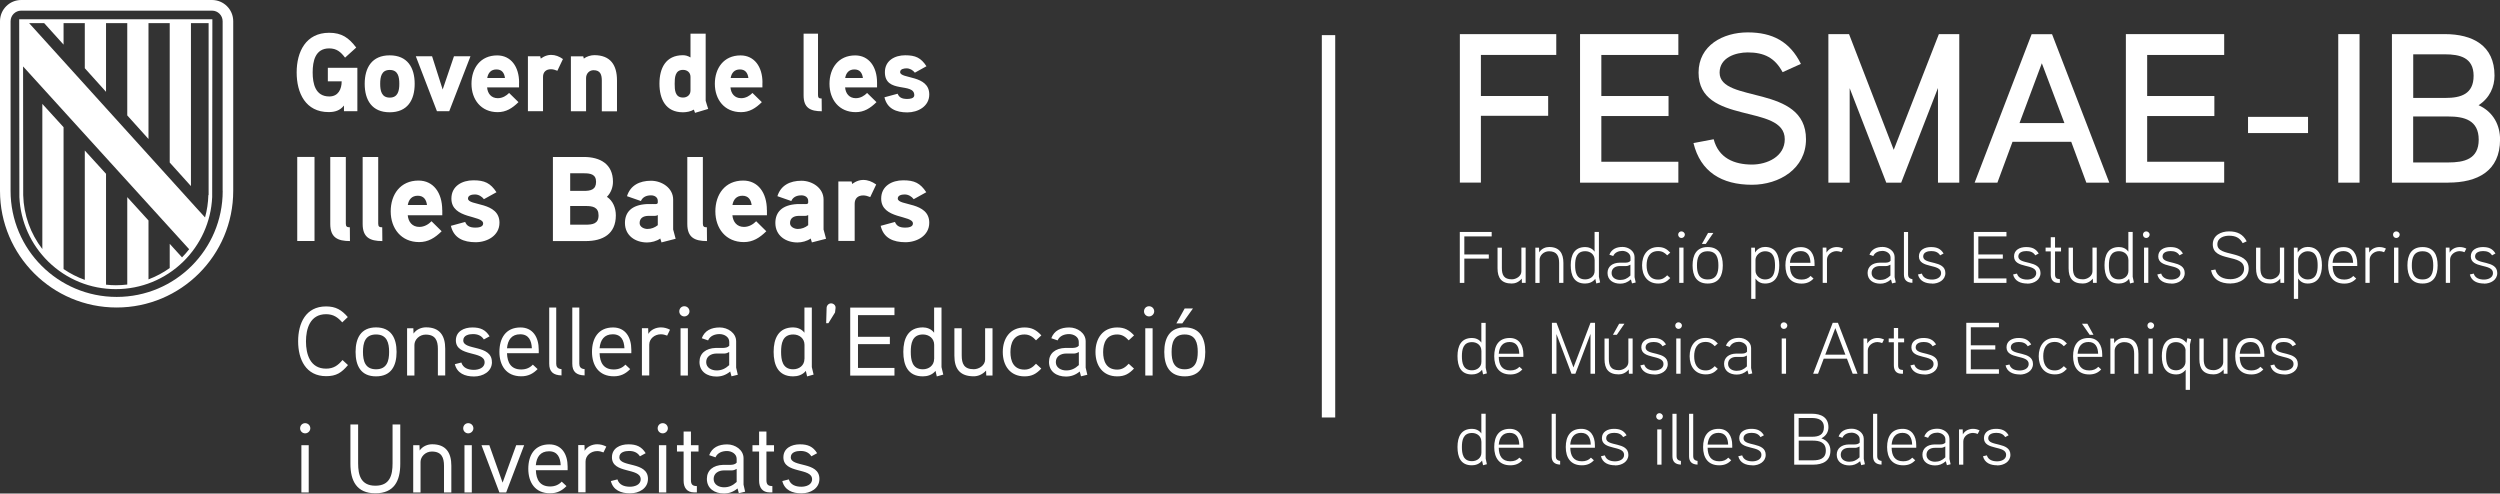 <?xml version="1.0" encoding="UTF-8"?>
<svg id="Capa_2" data-name="Capa 2" xmlns="http://www.w3.org/2000/svg" viewBox="0 0 392.11 77.41">
  <rect x="0" y="0" width="392.11" height="77.41" fill="#333333" stroke="none"/>
  <defs>
    <style>
      .cls-1 {
        fill: #fff;
      }
    </style>
  </defs>
  <g id="Capa_1-2" data-name="Capa 1">
    <g>
      <polygon class="cls-1" points="49.02 32.4 49.07 32.37 49.02 32.32 49.02 32.4"/>
      <rect class="cls-1" x="207.32" y="5.51" width="2.1" height="59.97"/>
      <polygon class="cls-1" points="48.74 32.06 48.78 32.03 48.74 31.98 48.74 32.06"/>
      <g>
        <g>
          <path class="cls-1" d="M244.08,8.62h-11.81v6.44h10.55v3.1h-10.55v10.48h-3.3V5.35h15.12v3.27Z"/>
          <path class="cls-1" d="M263.24,28.65h-15.42V5.35h15.42v3.27h-12.08v6.44h10.54v3.14h-10.54v7.17h12.08v3.27Z"/>
          <path class="cls-1" d="M274.79,28.98c-4.77,0-8.08-2.04-9.18-6.54l3.17-.6c.77,2.94,3.2,3.97,6.01,3.97,2.34,0,5.14-1.23,5.14-3.97,0-5.67-13.52-2.14-13.52-10.45,0-4.27,3.84-6.31,7.71-6.31s6.61,1.43,8.34,4.94l-2.87,1.3c-1.2-2.24-2.87-3.1-5.47-3.1-1.84,0-4.41.77-4.41,3.17,0,4.87,13.55,1.77,13.55,10.45,0,4.61-4.17,7.14-8.48,7.14Z"/>
          <path class="cls-1" d="M307.3,28.65h-3.34v-14.85l-5.77,14.85h-2.34l-5.74-14.82v14.82h-3.34V5.35h3.24l7.01,18.15,7.08-18.15h3.2v23.29Z"/>
          <path class="cls-1" d="M330.83,28.65h-3.6l-2.37-6.41h-9.21l-2.37,6.41h-3.57l8.94-23.29h3.2l8.98,23.29ZM323.79,19.3l-3.54-9.38-3.5,9.38h7.04Z"/>
          <path class="cls-1" d="M348.85,28.65h-15.42V5.35h15.42v3.27h-12.08v6.44h10.54v3.14h-10.54v7.17h12.08v3.27Z"/>
          <path class="cls-1" d="M362,20.87h-9.41v-2.54h9.41v2.54Z"/>
          <path class="cls-1" d="M370.08,28.65h-3.34V5.35h3.34v23.29Z"/>
          <path class="cls-1" d="M384,28.65h-8.84V5.35h8.28c4.37,0,7.81,1.77,7.81,6.51,0,1.73-.73,3.5-2.5,4.64,2.37,1.07,3.37,3.2,3.37,5.37,0,4.97-3.54,6.77-8.11,6.77ZM383.47,8.52h-4.97v6.84h5.07c2.4,0,4.4-.6,4.4-3.47s-2.17-3.37-4.5-3.37ZM384,18.27h-5.51v7.21h5.51c2.47,0,4.77-.5,4.77-3.57s-2.27-3.64-4.77-3.64Z"/>
        </g>
        <g>
          <path class="cls-1" d="M233.96,37.08h-4.29v2.83h3.84v.65h-3.84v3.81h-.71v-7.99h5v.7Z"/>
          <path class="cls-1" d="M239.28,44.37h-.58l-.02-.67c-.47.57-1.05.77-1.57.77-1.59,0-2.23-.85-2.23-2.39v-3.23h.68v3.19c0,1.08.31,1.77,1.57,1.77.64,0,1.49-.47,1.49-1.25v-3.72h.67v5.53Z"/>
          <path class="cls-1" d="M245.21,44.37h-.67v-3.12c0-1.05-.33-1.84-1.58-1.84-.85,0-1.48.67-1.48,1.32v3.65h-.67v-5.53h.58l.02.73c.38-.61,1.03-.84,1.57-.84,1.6,0,2.23.98,2.23,2.5v3.14Z"/>
          <path class="cls-1" d="M250.37,44.46l-.16-.73c-.41.55-1.03.74-1.6.74-1.75,0-2.25-1.29-2.25-2.87s.55-2.85,2.28-2.85c.47,0,1.11.18,1.46.73v-3.1h.68v7.03s.19.87.19.89l-.6.16ZM250.1,40.74c0-.82-.66-1.34-1.46-1.34-1.41,0-1.59,1.18-1.59,2.21s.18,2.21,1.58,2.21c.79,0,1.48-.5,1.48-1.34v-1.74Z"/>
          <path class="cls-1" d="M256.54,44.31l-.57.14-.17-.62c-.56.48-1.08.66-1.69.66-1.09,0-1.98-.57-1.98-1.68,0-1.01.78-1.59,1.89-1.61.11-.01.86,0,.86,0,.29-.01.61-.02.85-.29v-.53c0-.65-.69-1.03-1.26-1.03s-1.2.22-1.45.81l-.6-.21c.35-.87,1.09-1.22,2.07-1.22.93,0,1.88.63,1.88,1.59v3.15l.18.83ZM255.72,41.51c-.37.2-.5.22-.77.22h-.89c-.65,0-1.29.32-1.29,1.09s.7,1.09,1.34,1.09,1.13-.22,1.61-.69v-1.71Z"/>
          <path class="cls-1" d="M261.49,40.05c-.39-.41-.79-.67-1.42-.67-1.4,0-1.81,1.11-1.81,2.24s.41,2.23,1.81,2.23c.63,0,1.03-.26,1.42-.67l.48.43c-.56.59-1.05.86-1.9.86-1.68,0-2.52-1.26-2.52-2.85s.84-2.87,2.52-2.87c.85,0,1.35.29,1.9.87l-.48.43Z"/>
          <path class="cls-1" d="M263.72,37.33c-.29,0-.51-.24-.51-.53s.23-.51.51-.51.54.23.54.51-.24.53-.54.53ZM264.05,44.37h-.67v-5.53h.67v5.53Z"/>
          <path class="cls-1" d="M267.84,44.47c-1.77,0-2.37-1.24-2.37-2.85s.6-2.87,2.37-2.87,2.37,1.24,2.37,2.87-.61,2.85-2.37,2.85ZM267.84,39.41c-1.43,0-1.68,1.1-1.68,2.22s.25,2.2,1.68,2.2,1.68-1.09,1.68-2.2-.25-2.22-1.68-2.22ZM268.73,36.53l-1.19,1.73h-.61l.97-1.73h.82Z"/>
          <path class="cls-1" d="M276.82,44.47c-.48,0-1.06-.16-1.48-.79v3.2h-.67v-8.04h.58l.02.77c.39-.65,1.04-.88,1.56-.88,1.73,0,2.24,1.36,2.24,2.88s-.53,2.86-2.25,2.86ZM276.82,39.41c-.79,0-1.48.67-1.48,1.34v1.73c0,.7.67,1.35,1.48,1.35,1.4,0,1.58-1.2,1.58-2.21s-.18-2.21-1.58-2.21Z"/>
          <path class="cls-1" d="M284.6,41.72h-3.86c.02,1.25.49,2.13,1.82,2.13.61,0,1.06-.18,1.42-.57l.46.41c-.49.53-1.08.79-1.88.79-1.77,0-2.53-1.2-2.53-2.86s.7-2.86,2.44-2.86c1.44,0,2.13,1.11,2.13,2.58v.39ZM283.96,41.22c-.03-1.01-.41-1.84-1.51-1.84s-1.61.73-1.71,1.84h3.22Z"/>
          <path class="cls-1" d="M288.81,39.55c-.23-.09-.49-.16-.74-.16-.8,0-1.52.58-1.52,1.34v3.64h-.67v-5.53h.58l.02.78c.35-.63,1.02-.87,1.59-.87.37,0,.7.08,1.03.24l-.29.56Z"/>
          <path class="cls-1" d="M297.33,44.31l-.57.14-.17-.62c-.56.48-1.08.66-1.69.66-1.09,0-1.98-.57-1.98-1.68,0-1.01.78-1.59,1.89-1.61.11-.01.86,0,.86,0,.29-.01.61-.02.85-.29v-.53c0-.65-.69-1.03-1.26-1.03s-1.2.22-1.45.81l-.6-.21c.35-.87,1.09-1.22,2.07-1.22.93,0,1.88.63,1.88,1.59v3.15l.18.83ZM296.5,41.51c-.37.2-.5.22-.77.22h-.89c-.65,0-1.29.32-1.29,1.09s.7,1.09,1.34,1.09,1.13-.22,1.61-.69v-1.71Z"/>
          <path class="cls-1" d="M299.95,44.36c-.89-.03-1.33-.46-1.33-1.3v-6.67h.65v6.67c0,.34.15.66.68.72v.58Z"/>
          <path class="cls-1" d="M303.05,44.47c-1.06,0-1.98-.38-2.23-1.42l.61-.14c.21.71.89.94,1.61.94.58,0,1.41-.25,1.41-1.02,0-1.54-3.48-.66-3.48-2.62,0-1.02.92-1.46,1.89-1.46.92,0,1.53.26,1.98,1.01l-.54.29c-.31-.51-.82-.67-1.4-.67-.48,0-1.26.14-1.26.85,0,1.34,3.48.5,3.48,2.6,0,1.09-1.04,1.66-2.07,1.66Z"/>
          <path class="cls-1" d="M314.7,44.37h-5.12v-7.99h5.12v.7h-4.41v2.83h3.84v.66h-3.84v3.1h4.41v.7Z"/>
          <path class="cls-1" d="M317.97,44.47c-1.06,0-1.98-.38-2.23-1.42l.61-.14c.21.71.89.94,1.61.94.58,0,1.41-.25,1.41-1.02,0-1.54-3.48-.66-3.48-2.62,0-1.02.92-1.46,1.89-1.46.92,0,1.53.26,1.98,1.01l-.54.29c-.31-.51-.82-.67-1.4-.67-.48,0-1.26.14-1.26.85,0,1.34,3.48.5,3.48,2.6,0,1.09-1.04,1.66-2.07,1.66Z"/>
          <path class="cls-1" d="M323.26,39.44h-.94v3.58c0,.56.21.74.76.76v.59h-.24c-.84,0-1.19-.55-1.19-1.32v-3.62h-.81v-.59h.81v-1.64h.67v1.64h.94v.59Z"/>
          <path class="cls-1" d="M328.85,44.37h-.58l-.02-.67c-.47.57-1.05.77-1.57.77-1.59,0-2.23-.85-2.23-2.39v-3.23h.68v3.19c0,1.08.31,1.77,1.57,1.77.64,0,1.49-.47,1.49-1.25v-3.72h.67v5.53Z"/>
          <path class="cls-1" d="M334.09,44.46l-.16-.73c-.41.55-1.03.74-1.6.74-1.75,0-2.25-1.29-2.25-2.87s.55-2.85,2.28-2.85c.47,0,1.11.18,1.46.73v-3.1h.68v7.03s.19.87.19.89l-.6.16ZM333.82,40.74c0-.82-.66-1.34-1.46-1.34-1.41,0-1.59,1.18-1.59,2.21s.18,2.21,1.58,2.21c.79,0,1.48-.5,1.48-1.34v-1.74Z"/>
          <path class="cls-1" d="M336.62,37.33c-.29,0-.51-.24-.51-.53s.23-.51.51-.51.54.23.54.51-.24.53-.54.53ZM336.95,44.37h-.67v-5.53h.67v5.53Z"/>
          <path class="cls-1" d="M340.59,44.47c-1.06,0-1.98-.38-2.23-1.42l.61-.14c.21.71.89.94,1.61.94.58,0,1.41-.25,1.41-1.02,0-1.54-3.48-.66-3.48-2.62,0-1.02.92-1.46,1.89-1.46.92,0,1.53.26,1.98,1.01l-.54.29c-.31-.51-.82-.67-1.4-.67-.48,0-1.26.14-1.26.85,0,1.34,3.48.5,3.48,2.6,0,1.09-1.04,1.66-2.07,1.66Z"/>
          <path class="cls-1" d="M349.86,44.47c-1.6,0-2.72-.59-3.08-2.07l.69-.13c.29,1.17,1.34,1.52,2.39,1.52.97,0,2.11-.5,2.11-1.66,0-2.38-4.91-.98-4.91-3.8,0-1.41,1.27-2.04,2.56-2.04s2.19.45,2.76,1.56l-.63.29c-.46-.87-1.16-1.17-2.13-1.17-.79,0-1.84.31-1.84,1.36,0,2.07,4.91.78,4.91,3.8,0,1.52-1.38,2.33-2.83,2.33Z"/>
          <path class="cls-1" d="M358.25,44.37h-.58l-.02-.67c-.47.57-1.05.77-1.57.77-1.59,0-2.23-.85-2.23-2.39v-3.23h.68v3.19c0,1.08.31,1.77,1.57,1.77.64,0,1.49-.47,1.49-1.25v-3.72h.67v5.53Z"/>
          <path class="cls-1" d="M361.93,44.47c-.48,0-1.06-.16-1.48-.79v3.2h-.67v-8.04h.58l.02.77c.39-.65,1.04-.88,1.56-.88,1.73,0,2.24,1.36,2.24,2.88s-.53,2.86-2.25,2.86ZM361.93,39.41c-.79,0-1.48.67-1.48,1.34v1.73c0,.7.67,1.35,1.48,1.35,1.4,0,1.58-1.2,1.58-2.21s-.18-2.21-1.58-2.21Z"/>
          <path class="cls-1" d="M369.72,41.72h-3.86c.02,1.25.49,2.13,1.82,2.13.61,0,1.06-.18,1.42-.57l.46.41c-.49.53-1.08.79-1.88.79-1.77,0-2.53-1.2-2.53-2.86s.7-2.86,2.44-2.86c1.44,0,2.13,1.11,2.13,2.58v.39ZM369.07,41.22c-.03-1.01-.41-1.84-1.51-1.84s-1.61.73-1.71,1.84h3.22Z"/>
          <path class="cls-1" d="M373.93,39.55c-.23-.09-.49-.16-.74-.16-.8,0-1.52.58-1.52,1.34v3.64h-.67v-5.53h.58l.02.78c.35-.63,1.02-.87,1.59-.87.37,0,.7.08,1.03.24l-.29.56Z"/>
          <path class="cls-1" d="M375.84,37.33c-.29,0-.51-.24-.51-.53s.23-.51.51-.51.54.23.54.51-.24.53-.54.53ZM376.17,44.37h-.68v-5.53h.68v5.53Z"/>
          <path class="cls-1" d="M379.96,44.47c-1.77,0-2.37-1.24-2.37-2.85s.6-2.87,2.37-2.87,2.37,1.24,2.37,2.87-.61,2.85-2.37,2.85ZM379.96,39.41c-1.43,0-1.68,1.1-1.68,2.22s.25,2.2,1.68,2.2,1.68-1.09,1.68-2.2-.25-2.22-1.68-2.22Z"/>
          <path class="cls-1" d="M386.54,39.55c-.23-.09-.49-.16-.74-.16-.8,0-1.52.58-1.52,1.34v3.64h-.67v-5.53h.58l.02.78c.35-.63,1.02-.87,1.59-.87.37,0,.7.08,1.03.24l-.29.56Z"/>
          <path class="cls-1" d="M389.61,44.47c-1.06,0-1.98-.38-2.23-1.42l.61-.14c.21.71.89.94,1.61.94.58,0,1.41-.25,1.41-1.02,0-1.54-3.48-.66-3.48-2.62,0-1.02.92-1.46,1.89-1.46.92,0,1.53.26,1.98,1.01l-.54.29c-.31-.51-.82-.67-1.4-.67-.48,0-1.26.14-1.26.85,0,1.34,3.48.5,3.48,2.6,0,1.09-1.04,1.66-2.07,1.66Z"/>
          <path class="cls-1" d="M232.61,58.72l-.16-.73c-.41.55-1.03.74-1.6.74-1.75,0-2.25-1.29-2.25-2.87s.55-2.85,2.28-2.85c.47,0,1.11.18,1.46.73v-3.1h.68v7.03s.19.87.19.89l-.6.16ZM232.34,55c0-.82-.66-1.34-1.46-1.34-1.41,0-1.59,1.18-1.59,2.21s.18,2.21,1.58,2.21c.79,0,1.48-.5,1.48-1.34v-1.74Z"/>
          <path class="cls-1" d="M238.93,55.97h-3.86c.02,1.25.49,2.13,1.82,2.13.61,0,1.06-.18,1.42-.57l.46.41c-.49.53-1.08.79-1.88.79-1.77,0-2.53-1.2-2.53-2.86s.7-2.86,2.44-2.86c1.44,0,2.13,1.11,2.13,2.58v.39ZM238.29,55.48c-.03-1.01-.41-1.84-1.51-1.84s-1.61.73-1.71,1.84h3.22Z"/>
          <path class="cls-1" d="M250.17,58.62h-.71v-6.25l-2.37,6.25h-.61l-2.36-6.23v6.23h-.71v-7.99h.72l2.66,7,2.67-7h.71v7.99Z"/>
          <path class="cls-1" d="M256.06,58.62h-.58l-.02-.67c-.47.57-1.05.77-1.57.77-1.59,0-2.23-.85-2.23-2.39v-3.23h.68v3.19c0,1.08.31,1.77,1.57,1.77.64,0,1.49-.47,1.49-1.25v-3.72h.67v5.53ZM254.78,50.78l-1.19,1.73h-.61l.97-1.73h.82Z"/>
          <path class="cls-1" d="M259.51,58.73c-1.06,0-1.98-.38-2.23-1.42l.61-.14c.21.71.89.94,1.61.94.58,0,1.41-.25,1.41-1.02,0-1.54-3.48-.66-3.48-2.62,0-1.02.92-1.46,1.89-1.46.92,0,1.53.26,1.98,1.01l-.54.29c-.31-.51-.82-.67-1.4-.67-.48,0-1.26.14-1.26.85,0,1.34,3.48.5,3.48,2.6,0,1.09-1.04,1.66-2.07,1.66Z"/>
          <path class="cls-1" d="M263.26,51.59c-.29,0-.51-.24-.51-.53s.23-.51.51-.51.54.23.54.51-.24.53-.54.53ZM263.59,58.62h-.68v-5.53h.68v5.53Z"/>
          <path class="cls-1" d="M268.95,54.3c-.39-.41-.79-.67-1.42-.67-1.4,0-1.81,1.11-1.81,2.24s.41,2.23,1.81,2.23c.63,0,1.03-.26,1.42-.67l.48.43c-.56.59-1.05.86-1.9.86-1.68,0-2.52-1.26-2.52-2.85s.84-2.87,2.52-2.87c.85,0,1.35.29,1.9.87l-.48.43Z"/>
          <path class="cls-1" d="M274.82,58.57l-.57.14-.17-.62c-.56.48-1.08.66-1.69.66-1.09,0-1.98-.57-1.98-1.68,0-1.01.78-1.59,1.89-1.61.11-.01.86,0,.86,0,.29-.01.61-.02.85-.29v-.53c0-.65-.69-1.03-1.26-1.03s-1.2.22-1.45.81l-.6-.21c.35-.87,1.09-1.22,2.07-1.22.93,0,1.88.63,1.88,1.59v3.15l.18.83ZM273.99,55.76c-.37.2-.5.22-.77.22h-.89c-.65,0-1.29.32-1.29,1.09s.7,1.09,1.34,1.09,1.13-.22,1.61-.69v-1.71Z"/>
          <path class="cls-1" d="M279.79,51.59c-.29,0-.51-.24-.51-.53s.23-.51.51-.51.54.23.54.51-.24.53-.54.53ZM280.13,58.62h-.68v-5.53h.68v5.53Z"/>
          <path class="cls-1" d="M291.34,58.62h-.76l-.9-2.37h-3.64l-.89,2.37h-.77l3.07-7.99h.82l3.07,7.99ZM289.44,55.63l-1.58-4.17-1.58,4.17h3.16Z"/>
          <path class="cls-1" d="M295.21,53.81c-.23-.09-.49-.16-.74-.16-.8,0-1.52.58-1.52,1.34v3.64h-.67v-5.53h.58l.02.78c.35-.63,1.02-.87,1.59-.87.37,0,.7.08,1.03.24l-.29.56Z"/>
          <path class="cls-1" d="M298.65,53.69h-.94v3.58c0,.56.21.74.76.76v.59h-.24c-.84,0-1.19-.55-1.19-1.32v-3.62h-.81v-.59h.81v-1.64h.67v1.64h.94v.59Z"/>
          <path class="cls-1" d="M301.87,58.73c-1.06,0-1.98-.38-2.23-1.42l.61-.14c.21.71.89.94,1.61.94.58,0,1.41-.25,1.41-1.02,0-1.54-3.48-.66-3.48-2.62,0-1.02.92-1.46,1.89-1.46.92,0,1.53.26,1.98,1.01l-.54.29c-.31-.51-.82-.67-1.4-.67-.48,0-1.26.14-1.26.85,0,1.34,3.48.5,3.48,2.6,0,1.09-1.04,1.66-2.07,1.66Z"/>
          <path class="cls-1" d="M313.52,58.62h-5.12v-7.99h5.12v.7h-4.41v2.83h3.84v.66h-3.84v3.1h4.41v.7Z"/>
          <path class="cls-1" d="M316.79,58.73c-1.06,0-1.98-.38-2.23-1.42l.61-.14c.21.71.89.94,1.61.94.58,0,1.41-.25,1.41-1.02,0-1.54-3.48-.66-3.48-2.62,0-1.02.92-1.46,1.89-1.46.92,0,1.53.26,1.98,1.01l-.54.29c-.31-.51-.82-.67-1.4-.67-.48,0-1.26.14-1.26.85,0,1.34,3.48.5,3.48,2.6,0,1.09-1.04,1.66-2.07,1.66Z"/>
          <path class="cls-1" d="M323.7,54.3c-.39-.41-.79-.67-1.42-.67-1.4,0-1.81,1.11-1.81,2.24s.41,2.23,1.81,2.23c.63,0,1.03-.26,1.42-.67l.48.43c-.56.59-1.05.86-1.9.86-1.68,0-2.52-1.26-2.52-2.85s.84-2.87,2.52-2.87c.85,0,1.35.29,1.9.87l-.48.43Z"/>
          <path class="cls-1" d="M329.72,55.97h-3.86c.02,1.25.49,2.13,1.82,2.13.61,0,1.06-.18,1.42-.57l.46.41c-.49.53-1.08.79-1.88.79-1.77,0-2.53-1.2-2.53-2.86s.7-2.86,2.44-2.86c1.44,0,2.13,1.11,2.13,2.58v.39ZM329.08,55.48c-.03-1.01-.41-1.84-1.51-1.84s-1.61.73-1.71,1.84h3.22ZM328.34,52.51h-.59l-1.2-1.73h.84l.96,1.73Z"/>
          <path class="cls-1" d="M335.4,58.62h-.67v-3.12c0-1.05-.33-1.84-1.58-1.84-.85,0-1.48.67-1.48,1.32v3.65h-.67v-5.53h.58l.02.73c.38-.61,1.03-.84,1.57-.84,1.6,0,2.23.98,2.23,2.5v3.14Z"/>
          <path class="cls-1" d="M337.32,51.59c-.29,0-.51-.24-.51-.53s.23-.51.51-.51.54.23.54.51-.24.53-.54.53ZM337.65,58.62h-.68v-5.53h.68v5.53Z"/>
          <path class="cls-1" d="M343.67,53.19l-.19.85v7.11h-.67v-3.16c-.44.57-1,.74-1.46.74-1.73,0-2.28-1.32-2.28-2.87s.52-2.87,2.27-2.87c.56,0,1.18.23,1.58.79l.16-.74.61.16ZM342.8,55c0-.75-.68-1.34-1.48-1.34-1.4,0-1.58,1.19-1.58,2.21s.19,2.21,1.59,2.21c.8,0,1.46-.61,1.46-1.35v-1.73Z"/>
          <path class="cls-1" d="M349.36,58.62h-.58l-.02-.67c-.47.57-1.05.77-1.57.77-1.59,0-2.23-.85-2.23-2.39v-3.23h.68v3.19c0,1.08.31,1.77,1.57,1.77.64,0,1.49-.47,1.49-1.25v-3.72h.67v5.53Z"/>
          <path class="cls-1" d="M355.15,55.97h-3.86c.02,1.25.49,2.13,1.82,2.13.61,0,1.06-.18,1.42-.57l.46.41c-.49.53-1.08.79-1.88.79-1.77,0-2.53-1.2-2.53-2.86s.7-2.86,2.44-2.86c1.44,0,2.13,1.11,2.13,2.58v.39ZM354.51,55.48c-.03-1.01-.41-1.84-1.51-1.84s-1.61.73-1.71,1.84h3.22Z"/>
          <path class="cls-1" d="M358.33,58.73c-1.06,0-1.98-.38-2.23-1.42l.61-.14c.21.71.89.94,1.61.94.58,0,1.41-.25,1.41-1.02,0-1.54-3.48-.66-3.48-2.62,0-1.02.92-1.46,1.89-1.46.92,0,1.53.26,1.98,1.01l-.54.29c-.31-.51-.82-.67-1.4-.67-.48,0-1.26.14-1.26.85,0,1.34,3.48.5,3.48,2.6,0,1.09-1.04,1.66-2.07,1.66Z"/>
          <path class="cls-1" d="M232.61,72.97l-.16-.73c-.41.55-1.03.74-1.6.74-1.75,0-2.25-1.29-2.25-2.87s.55-2.85,2.28-2.85c.47,0,1.11.18,1.46.73v-3.1h.68v7.03s.19.87.19.89l-.6.16ZM232.34,69.25c0-.82-.66-1.34-1.46-1.34-1.41,0-1.59,1.18-1.59,2.21s.18,2.21,1.58,2.21c.79,0,1.48-.5,1.48-1.34v-1.74Z"/>
          <path class="cls-1" d="M238.93,70.22h-3.86c.02,1.25.49,2.13,1.82,2.13.61,0,1.06-.18,1.42-.57l.46.41c-.49.53-1.08.79-1.88.79-1.77,0-2.53-1.2-2.53-2.86s.7-2.86,2.44-2.86c1.44,0,2.13,1.11,2.13,2.58v.39ZM238.29,69.73c-.03-1.01-.41-1.84-1.51-1.84s-1.61.73-1.71,1.84h3.22Z"/>
          <path class="cls-1" d="M244.7,72.87c-.89-.03-1.33-.46-1.33-1.3v-6.67h.65v6.67c0,.34.15.66.68.72v.58Z"/>
          <path class="cls-1" d="M250.15,70.22h-3.86c.02,1.25.49,2.13,1.82,2.13.61,0,1.06-.18,1.42-.57l.46.41c-.49.53-1.08.79-1.88.79-1.77,0-2.53-1.2-2.53-2.86s.7-2.86,2.44-2.86c1.44,0,2.13,1.11,2.13,2.58v.39ZM249.5,69.73c-.03-1.01-.41-1.84-1.51-1.84s-1.61.73-1.71,1.84h3.22Z"/>
          <path class="cls-1" d="M253.33,72.98c-1.06,0-1.98-.38-2.23-1.42l.61-.14c.21.71.89.94,1.61.94.58,0,1.41-.25,1.41-1.02,0-1.54-3.48-.66-3.48-2.62,0-1.02.92-1.46,1.89-1.46.92,0,1.53.26,1.98,1.01l-.54.29c-.31-.51-.82-.67-1.4-.67-.48,0-1.26.14-1.26.85,0,1.34,3.48.5,3.48,2.6,0,1.09-1.04,1.66-2.07,1.66Z"/>
          <path class="cls-1" d="M260.27,65.84c-.29,0-.51-.24-.51-.53s.23-.51.51-.51.54.23.54.51-.24.53-.54.53ZM260.6,72.88h-.67v-5.53h.67v5.53Z"/>
          <path class="cls-1" d="M263.64,72.87c-.89-.03-1.33-.46-1.33-1.3v-6.67h.65v6.67c0,.34.15.66.68.72v.58Z"/>
          <path class="cls-1" d="M266.25,72.87c-.89-.03-1.33-.46-1.33-1.3v-6.67h.65v6.67c0,.34.15.66.68.72v.58Z"/>
          <path class="cls-1" d="M271.69,70.22h-3.86c.02,1.25.49,2.13,1.82,2.13.61,0,1.06-.18,1.42-.57l.46.41c-.49.53-1.08.79-1.88.79-1.77,0-2.53-1.2-2.53-2.86s.7-2.86,2.44-2.86c1.44,0,2.13,1.11,2.13,2.58v.39ZM271.05,69.73c-.03-1.01-.41-1.84-1.51-1.84s-1.61.73-1.71,1.84h3.22Z"/>
          <path class="cls-1" d="M274.87,72.98c-1.06,0-1.98-.38-2.23-1.42l.61-.14c.21.71.89.94,1.61.94.58,0,1.41-.25,1.41-1.02,0-1.54-3.48-.66-3.48-2.62,0-1.02.92-1.46,1.89-1.46.92,0,1.53.26,1.98,1.01l-.54.29c-.31-.51-.82-.67-1.4-.67-.48,0-1.26.14-1.26.85,0,1.34,3.48.5,3.48,2.6,0,1.09-1.04,1.66-2.07,1.66Z"/>
          <path class="cls-1" d="M284.36,72.88h-2.95v-7.99h2.75c1.48,0,2.62.57,2.62,2.13,0,.64-.3,1.32-1.11,1.73,1.02.35,1.42,1.12,1.42,1.92,0,1.64-1.19,2.21-2.72,2.21ZM284.16,65.56h-2.05v2.94h2.11c1,0,1.85-.27,1.85-1.48s-.95-1.46-1.91-1.46ZM284.36,69.11h-2.24v3.09h2.24c1.02,0,2.01-.25,2.01-1.53s-.97-1.56-2.01-1.56Z"/>
          <path class="cls-1" d="M292.49,72.82l-.57.14-.17-.62c-.56.48-1.08.66-1.69.66-1.09,0-1.98-.57-1.98-1.68,0-1.01.78-1.59,1.89-1.61.11-.01.86,0,.86,0,.29-.01.61-.02.85-.29v-.53c0-.65-.69-1.03-1.26-1.03s-1.2.22-1.45.81l-.6-.21c.35-.87,1.09-1.22,2.07-1.22.93,0,1.88.63,1.88,1.59v3.15l.18.83ZM291.66,70.02c-.37.2-.5.22-.77.22h-.89c-.65,0-1.29.32-1.29,1.09s.7,1.09,1.34,1.09,1.13-.22,1.61-.69v-1.71Z"/>
          <path class="cls-1" d="M295.11,72.87c-.89-.03-1.33-.46-1.33-1.3v-6.67h.65v6.67c0,.34.15.66.68.72v.58Z"/>
          <path class="cls-1" d="M300.55,70.22h-3.86c.02,1.25.49,2.13,1.82,2.13.61,0,1.06-.18,1.42-.57l.46.41c-.49.53-1.08.79-1.88.79-1.77,0-2.53-1.2-2.53-2.86s.7-2.86,2.44-2.86c1.44,0,2.13,1.11,2.13,2.58v.39ZM299.91,69.73c-.03-1.01-.41-1.84-1.51-1.84s-1.61.73-1.71,1.84h3.22Z"/>
          <path class="cls-1" d="M305.93,72.82l-.57.14-.17-.62c-.56.48-1.08.66-1.69.66-1.09,0-1.98-.57-1.98-1.68,0-1.01.78-1.59,1.89-1.61.11-.01.86,0,.86,0,.29-.01.61-.02.85-.29v-.53c0-.65-.69-1.03-1.26-1.03s-1.2.22-1.45.81l-.6-.21c.35-.87,1.09-1.22,2.07-1.22.93,0,1.88.63,1.88,1.59v3.15l.18.83ZM305.11,70.02c-.37.2-.5.22-.77.22h-.89c-.65,0-1.29.32-1.29,1.09s.7,1.09,1.34,1.09,1.13-.22,1.61-.69v-1.71Z"/>
          <path class="cls-1" d="M310.19,68.06c-.23-.09-.49-.16-.74-.16-.8,0-1.52.58-1.52,1.34v3.64h-.67v-5.53h.58l.02.78c.35-.63,1.02-.87,1.59-.87.37,0,.7.08,1.03.24l-.29.56Z"/>
          <path class="cls-1" d="M313.25,72.98c-1.06,0-1.98-.38-2.23-1.42l.61-.14c.21.71.89.94,1.61.94.58,0,1.41-.25,1.41-1.02,0-1.54-3.48-.66-3.48-2.62,0-1.02.92-1.46,1.89-1.46.92,0,1.53.26,1.98,1.01l-.54.29c-.31-.51-.82-.67-1.4-.67-.48,0-1.26.14-1.26.85,0,1.34,3.48.5,3.48,2.6,0,1.09-1.04,1.66-2.07,1.66Z"/>
        </g>
      </g>
      <g>
        <path class="cls-1" d="M51.42,10.63v2.13h2.17c0,1.23-.54,2.37-1.94,2.37-2.19,0-2.61-2-2.61-3.77s.4-3.77,2.59-3.77c1.17,0,1.82.56,2.49,1.45l1.75-1.58c-1.16-1.53-2.26-2.32-4.24-2.32-3.66,0-5.1,2.98-5.1,6.22s1.4,6.22,5.02,6.22c.97,0,1.78-.24,2.4-1.03v.89h2.1v-6.81h-4.63ZM65.04,13.15c0-2.56-1.14-4.47-3.92-4.47s-3.92,1.92-3.92,4.47,1.14,4.46,3.92,4.46,3.92-1.9,3.92-4.46M62.63,13.15c0,1.08-.21,2.16-1.5,2.16s-1.5-1.08-1.5-2.16.19-2.18,1.5-2.18,1.5,1.09,1.5,2.18M71.2,8.83l-1.77,5.21-1.66-5.21h-2.55l3.31,8.61h1.93l3.33-8.61h-2.58ZM81.42,12.96c0-2.52-1.3-4.27-3.44-4.27-2.63,0-4.03,2-4.03,4.46s1.5,4.44,4.11,4.44c1.31,0,2.29-.61,3.26-1.57l-1.47-1.44c-.42.43-1.03.82-1.77.82-1.03,0-1.6-.73-1.68-1.69h5.01v-.76h0ZM76.42,12.23c.14-.8.59-1.34,1.45-1.34s1.23.57,1.33,1.34h-2.79ZM88.31,9.27c-.61-.43-1.21-.66-1.89-.66-.91,0-1.6.59-1.6.59l-.09-.37h-1.93v8.61h2.37v-5.38c0-.73.44-1.2,1.24-1.2.34,0,.68.1,1.01.24l.87-1.83ZM96.77,12.6c0-2.38-1.01-3.95-3.57-3.95-.56,0-1.24.23-1.63.54l-.09-.35h-1.94v8.61h2.38v-5.21c0-.68.49-1.23,1.17-1.23,1.09,0,1.3.72,1.3,1.66v4.79h2.38v-4.85h-.01ZM111.08,17.09c-.04-.12-.4-1.23-.4-1.29V5.28h-2.38v3.73c-.39-.24-.77-.35-1.19-.35-2.7,0-3.68,2.05-3.68,4.46s.97,4.49,3.68,4.49c.59,0,1.21-.12,1.72-.42l.18.51,2.08-.62ZM108.3,14.2c0,.68-.51,1.1-1.17,1.1-1.28,0-1.31-1.22-1.31-2.16s.04-2.18,1.31-2.18c.67,0,1.17.42,1.17,1.1v2.13ZM119.59,12.96c0-2.52-1.3-4.27-3.44-4.27-2.63,0-4.03,2-4.03,4.46s1.5,4.44,4.11,4.44c1.31,0,2.29-.61,3.26-1.57l-1.47-1.44c-.42.43-1.03.82-1.77.82-1.03,0-1.6-.73-1.68-1.69h5.01v-.76h0ZM114.6,12.23c.14-.8.59-1.34,1.45-1.34s1.23.57,1.33,1.34h-2.79ZM128.87,15.45c-.4,0-.57-.1-.57-.52V5.28h-2.26v9.69c0,1.95,1.05,2.48,2.85,2.48l-.02-1.99ZM137.56,12.96c0-2.52-1.3-4.27-3.43-4.27-2.63,0-4.03,2-4.03,4.46s1.5,4.44,4.11,4.44c1.31,0,2.29-.61,3.26-1.57l-1.47-1.44c-.42.43-1.03.82-1.77.82-1.03,0-1.6-.73-1.68-1.69h5.01v-.76ZM132.56,12.23c.14-.8.59-1.34,1.45-1.34s1.23.57,1.33,1.34h-2.79ZM145.75,14.81c0-3.1-4.57-2.4-4.57-3.5,0-.51.65-.59,1.01-.59.51,0,1,.28,1.3.68l1.82-1.01c-.87-1.33-1.72-1.72-3.34-1.72s-3.18.82-3.18,2.65c0,3.43,4.61,1.55,4.61,3.61,0,.53-.73.59-1.12.59-.89,0-1.28-.29-1.49-.82l-2.07.56c.42,1.79,1.84,2.37,3.59,2.37,1.66,0,3.44-.94,3.44-2.81"/>
        <path class="cls-1" d="M49.33,24.61h-2.71v13.19h2.71v-13.19ZM54.86,35.65c-.43,0-.62-.11-.62-.57v-10.46h-2.44v10.51c0,2.11,1.14,2.68,3.09,2.68l-.02-2.16ZM59.94,35.65c-.43,0-.62-.11-.62-.57v-10.46h-2.44v10.51c0,2.11,1.14,2.68,3.09,2.68l-.02-2.16ZM69.36,32.95c0-2.74-1.4-4.63-3.72-4.63-2.84,0-4.36,2.17-4.36,4.83s1.63,4.82,4.46,4.82c1.42,0,2.48-.66,3.53-1.7l-1.59-1.57c-.45.47-1.12.89-1.91.89-1.12,0-1.72-.79-1.82-1.83h5.42v-.81h0ZM63.96,32.15c.15-.87.64-1.45,1.57-1.45s1.33.62,1.44,1.45h-3.01ZM78.34,34.94c0-3.36-4.94-2.61-4.94-3.8,0-.55.7-.64,1.1-.64.55,0,1.08.31,1.4.74l1.97-1.09c-.95-1.44-1.86-1.87-3.62-1.87s-3.45.89-3.45,2.87c0,3.27,4.98,2.55,4.98,3.91,0,.57-.79.64-1.21.64-.97,0-1.38-.32-1.61-.89l-2.24.61c.45,1.94,1.99,2.57,3.89,2.57,1.8,0,3.73-1.03,3.73-3.05M96.59,33.78c0-1.14-.43-2.27-1.4-2.91.62-.61.95-1.49.95-2.36,0-2.8-2.03-3.89-4.57-3.89h-4.85v13.19h5.15c2.67,0,4.72-1.1,4.72-4.03M93.49,28.52c0,1.23-.85,1.42-1.88,1.42h-2.18v-2.76h2.18c1,0,1.88.15,1.88,1.34M93.88,33.79c0,1.3-.93,1.45-2.01,1.45h-2.44v-2.93h2.44c1.08,0,2.01.17,2.01,1.47M105.58,36.04v-4.74c0-1.82-1.78-2.95-3.47-2.95-1.8,0-3.24.72-3.77,2.42l2.18.76c.29-.64.87-.89,1.59-.89.59,0,1.06.32,1.06.87v.26c0,.11-.07.23-.32.24,0,0-.79-.02-1.42,0-2.37.13-3.41,1.27-3.41,2.96,0,1.99,1.63,3.06,3.47,3.06.68,0,1.52-.21,2.07-.62l.19.61,2.22-.57-.38-1.42ZM103.17,35.32c-.48.38-1.02.59-1.63.59-.51,0-1.22-.3-1.22-.92,0-.81.61-1.11,1.31-1.13h1.06c.19,0,.34-.04.48-.13v1.6ZM110.86,35.65c-.43,0-.62-.11-.62-.57v-10.46h-2.44v10.51c0,2.11,1.14,2.68,3.09,2.68l-.02-2.16ZM120.28,32.95c0-2.74-1.4-4.63-3.72-4.63-2.84,0-4.36,2.17-4.36,4.83s1.63,4.82,4.46,4.82c1.42,0,2.48-.66,3.53-1.7l-1.59-1.57c-.45.47-1.12.89-1.91.89-1.12,0-1.72-.79-1.82-1.83h5.42v-.81h0ZM114.88,32.15c.15-.87.65-1.45,1.57-1.45s1.33.62,1.44,1.45h-3.01ZM129.17,36.04v-4.74c0-1.82-1.78-2.95-3.47-2.95-1.8,0-3.24.72-3.77,2.42l2.18.76c.28-.64.87-.89,1.59-.89.59,0,1.06.32,1.06.87v.26c0,.11-.07.23-.32.24,0,0-.79-.02-1.42,0-2.37.13-3.41,1.27-3.41,2.96,0,1.99,1.63,3.06,3.47,3.06.68,0,1.52-.21,2.07-.62l.19.61,2.22-.57-.38-1.42ZM126.76,35.32c-.48.38-1.02.59-1.63.59-.51,0-1.22-.3-1.22-.92,0-.81.61-1.11,1.31-1.13h1.06c.19,0,.34-.04.48-.13v1.6ZM137.43,28.94c-.67-.47-1.31-.72-2.05-.72-.98,0-1.72.64-1.72.64l-.09-.4h-2.08v9.33h2.56v-5.84c0-.79.47-1.3,1.34-1.3.36,0,.74.11,1.1.26l.94-1.98ZM145.75,34.94c0-3.36-4.94-2.61-4.94-3.8,0-.55.7-.64,1.1-.64.55,0,1.08.31,1.4.74l1.97-1.09c-.95-1.44-1.86-1.87-3.62-1.87s-3.45.89-3.45,2.87c0,3.27,4.98,2.55,4.98,3.91,0,.57-.79.64-1.21.64-.97,0-1.38-.32-1.61-.89l-2.24.61c.45,1.94,1.99,2.57,3.89,2.57,1.8,0,3.73-1.03,3.73-3.05"/>
        <path class="cls-1" d="M128.52,75.11c0-2.78-4.49-1.77-4.49-3.39,0-.84.95-.99,1.52-.99.7,0,1.31.21,1.71.84l.9-.49c-.64-1.04-1.45-1.39-2.7-1.39-1.34,0-2.59.62-2.59,2.04,0,2.63,4.5,1.57,4.5,3.44,0,.9-.99,1.17-1.68,1.17-.93,0-1.71-.31-1.97-1.15l-1.02.26c.35,1.42,1.57,1.93,3.01,1.93,1.39,0,2.81-.76,2.81-2.26M121.4,69.83h-1.19v-2.15h-1.15v2.15h-1.04v.99h1.04v4.58c0,1.06.51,1.83,1.65,1.83h.43v-.99c-.67-.01-.93-.24-.93-.93v-4.49h1.19v-1h0ZM115.53,75.6c-.6.55-1.19.83-1.97.83s-1.63-.4-1.63-1.31.79-1.33,1.59-1.34h1.13c.31,0,.47-.01.89-.24v2.08ZM116.62,76v-4.13c0-1.31-1.31-2.17-2.57-2.17-1.34,0-2.37.49-2.82,1.69l.99.34c.32-.73,1.07-.99,1.8-.99s1.52.45,1.52,1.22v.61c-.26.29-.61.32-.95.34,0,0-.92-.01-1.15,0-1.59.04-2.57.86-2.57,2.2,0,1.51,1.21,2.29,2.66,2.29.78,0,1.47-.23,2.15-.79l.2.75.99-.24-.25-1.11ZM109.56,69.83h-1.19v-2.15h-1.15v2.15h-1.04v.99h1.04v4.58c0,1.06.5,1.83,1.65,1.83h.43v-.99c-.67-.01-.93-.24-.93-.93v-4.49h1.19v-1h0ZM104.5,69.83h-1.15v7.41h1.15v-7.41ZM104.75,67.18c0-.46-.37-.81-.81-.81s-.79.35-.79.81c0,.43.35.79.79.79s.81-.37.81-.79M101.63,75.11c0-2.78-4.49-1.77-4.49-3.39,0-.84.95-.99,1.52-.99.7,0,1.31.21,1.71.84l.9-.49c-.64-1.04-1.45-1.39-2.71-1.39-1.34,0-2.58.62-2.58,2.04,0,2.63,4.51,1.57,4.51,3.44,0,.9-.99,1.17-1.68,1.17-.94,0-1.71-.31-1.97-1.15l-1.03.26c.35,1.42,1.58,1.93,3.01,1.93,1.39,0,2.81-.76,2.81-2.26M95.11,70.05c-.46-.24-.93-.37-1.44-.37-.76,0-1.59.35-1.97,1.02l-.03-.89h-.98v7.41h1.15v-4.83c0-.94.84-1.64,1.83-1.64.34,0,.67.09.98.21l.45-.92ZM84.04,72.96c.12-1.31.73-2.18,2.07-2.18s1.77.98,1.83,2.18h-3.9ZM89.03,73.2c0-2-.95-3.5-2.87-3.5-2.31,0-3.3,1.69-3.3,3.83s1.07,3.84,3.42,3.84c1.08,0,1.86-.4,2.57-1.13l-.75-.7c-.45.49-1.06.76-1.82.76-1.59,0-2.18-1.06-2.23-2.55h4.98v-.54h0ZM80.96,69.83l-2.13,5.87-2.08-5.87h-1.23l2.81,7.41h1.06l2.82-7.41h-1.25ZM74,69.83h-1.15v7.41h1.15v-7.41ZM74.25,67.18c0-.46-.37-.81-.81-.81s-.79.35-.79.81c0,.43.35.79.79.79s.81-.37.81-.79M70.79,73.04c0-2.03-.84-3.36-3.01-3.36-.67,0-1.48.28-1.96.98l-.03-.83h-.98v7.41h1.15v-4.8c0-.81.76-1.62,1.77-1.62,1.53,0,1.91.95,1.91,2.25v4.17h1.15v-4.2ZM62.79,66.57h-1.22v6.11c0,1.83-.4,3.5-2.69,3.5s-2.71-1.68-2.71-3.5v-6.11h-1.21v6.17c0,2.68.98,4.63,3.91,4.63s3.91-1.91,3.91-4.63v-6.17h0ZM48.42,69.83h-1.15v7.41h1.15v-7.41ZM48.67,67.18c0-.46-.37-.81-.81-.81s-.79.35-.79.81c0,.43.35.79.79.79s.81-.37.81-.79"/>
        <path class="cls-1" d="M185.81,48.38l-1.3,2.34h.93l1.67-2.34h-1.3ZM187.86,55.2c0,1.38-.32,2.72-2.05,2.72s-2.05-1.34-2.05-2.72.31-2.74,2.05-2.74c1.74,0,2.05,1.36,2.05,2.74M189.04,55.2c0-2.18-.86-3.85-3.22-3.85s-3.21,1.67-3.21,3.85.84,3.83,3.21,3.83,3.22-1.64,3.22-3.83M180.78,51.49h-1.15v7.41h1.15v-7.41ZM181.03,48.84c0-.46-.37-.81-.81-.81s-.79.35-.79.81c0,.43.35.79.79.79s.81-.37.81-.79M177.86,52.59c-.76-.81-1.45-1.23-2.63-1.23-2.26,0-3.41,1.71-3.41,3.85s1.15,3.82,3.41,3.82c1.17,0,1.85-.4,2.63-1.22l-.83-.76c-.49.54-1.01.92-1.8.92-1.73,0-2.21-1.36-2.21-2.75s.49-2.76,2.21-2.76c.79,0,1.31.38,1.8.92l.83-.77ZM169.2,57.27c-.6.55-1.19.83-1.97.83s-1.63-.4-1.63-1.31.79-1.33,1.59-1.34h1.13c.31,0,.47-.01.89-.24v2.08ZM170.28,57.66v-4.13c0-1.31-1.31-2.17-2.57-2.17-1.34,0-2.37.49-2.82,1.69l.99.34c.32-.73,1.07-.99,1.8-.99s1.52.44,1.52,1.22v.61c-.26.29-.61.32-.95.34,0,0-.92-.01-1.15,0-1.59.05-2.57.86-2.57,2.2,0,1.52,1.2,2.29,2.66,2.29.78,0,1.47-.23,2.16-.79l.2.75.99-.24-.26-1.12ZM163.32,52.59c-.76-.81-1.45-1.23-2.63-1.23-2.26,0-3.41,1.71-3.41,3.85s1.15,3.82,3.41,3.82c1.17,0,1.85-.4,2.63-1.22l-.83-.76c-.49.54-1.01.92-1.8.92-1.73,0-2.21-1.36-2.21-2.75s.49-2.76,2.21-2.76c.79,0,1.31.38,1.8.92l.83-.77ZM155.66,51.49h-1.15v4.89c0,.95-.98,1.53-1.78,1.53-1.53,0-1.89-.86-1.89-2.17v-4.25h-1.15v4.31c0,2.08.9,3.22,3.03,3.22.62,0,1.34-.24,1.94-.9l.03.78h.98v-7.41h0ZM146.51,56.3c0,1.01-.81,1.62-1.77,1.62-1.69,0-1.89-1.49-1.89-2.74s.2-2.72,1.91-2.72c.97,0,1.76.63,1.76,1.62v2.22ZM147.95,58.76s-.28-1.16-.28-1.18v-9.35h-1.16v3.96c-.44-.62-1.19-.84-1.76-.84-2.32,0-3.07,1.76-3.07,3.83s.7,3.85,3.06,3.85c.7,0,1.47-.21,1.99-.86l.2.87,1.03-.29ZM140.29,57.71h-5.72v-3.74h5v-1.15h-5v-3.39h5.72v-1.19h-6.94v10.67h6.94v-1.19ZM131.05,48.26c.03-.37-.32-.68-.7-.68s-.68.32-.7.7l-.07,2.41h.35s1.04-1.68,1.04-1.68l.09-.75ZM126.17,56.3c0,1.01-.81,1.62-1.77,1.62-1.69,0-1.89-1.49-1.89-2.74s.2-2.72,1.91-2.72c.97,0,1.76.63,1.76,1.62v2.22ZM127.61,58.76s-.28-1.16-.28-1.18v-9.35h-1.16v3.96c-.45-.62-1.19-.84-1.76-.84-2.32,0-3.07,1.76-3.07,3.83s.7,3.85,3.06,3.85c.7,0,1.47-.21,1.99-.86l.2.87,1.03-.29ZM114.37,57.27c-.6.55-1.19.83-1.97.83s-1.64-.4-1.64-1.31.79-1.33,1.59-1.34h1.13c.31,0,.47-.01.89-.24v2.08h0ZM115.46,57.66v-4.13c0-1.31-1.31-2.17-2.57-2.17-1.34,0-2.37.49-2.82,1.69l.99.34c.32-.73,1.07-.99,1.8-.99s1.52.44,1.52,1.22v.61c-.26.29-.61.32-.95.34,0,0-.92-.01-1.15,0-1.59.05-2.57.86-2.57,2.2,0,1.52,1.2,2.29,2.66,2.29.78,0,1.47-.23,2.16-.79l.2.75.99-.24-.26-1.12ZM107.89,51.49h-1.15v7.41h1.15v-7.41ZM108.14,48.84c0-.46-.37-.81-.81-.81s-.79.35-.79.81c0,.43.35.79.79.79s.81-.37.81-.79M105.1,51.72c-.46-.24-.93-.37-1.44-.37-.76,0-1.59.35-1.97,1.02l-.03-.89h-.98v7.41h1.15v-4.83c0-.93.84-1.63,1.83-1.63.34,0,.67.09.98.21l.45-.93ZM94.04,54.62c.12-1.31.73-2.19,2.07-2.19s1.77.98,1.83,2.19h-3.9ZM99.02,54.86c0-2-.95-3.5-2.87-3.5-2.3,0-3.3,1.69-3.3,3.83s1.07,3.83,3.42,3.83c1.09,0,1.86-.4,2.57-1.13l-.75-.7c-.45.49-1.06.76-1.82.76-1.59,0-2.18-1.05-2.23-2.55h4.98v-.54h0ZM91.67,57.89c-.62-.04-.81-.41-.81-.84v-8.81h-1.1v8.81c0,1.25.64,1.8,1.93,1.83v-.99ZM88.05,57.89c-.63-.04-.81-.41-.81-.84v-8.81h-1.1v8.81c0,1.25.64,1.8,1.93,1.83v-.99ZM79.52,54.62c.12-1.31.73-2.19,2.07-2.19s1.77.98,1.83,2.19h-3.9ZM84.5,54.86c0-2-.95-3.5-2.87-3.5-2.31,0-3.3,1.69-3.3,3.83s1.07,3.83,3.42,3.83c1.08,0,1.86-.4,2.57-1.13l-.75-.7c-.45.49-1.06.76-1.82.76-1.59,0-2.18-1.05-2.23-2.55h4.98v-.54h0ZM77.15,56.78c0-2.78-4.49-1.77-4.49-3.39,0-.84.95-.99,1.52-.99.7,0,1.31.21,1.71.84l.9-.49c-.64-1.04-1.45-1.39-2.7-1.39-1.34,0-2.59.62-2.59,2.03,0,2.63,4.51,1.58,4.51,3.44,0,.9-.99,1.18-1.68,1.18-.93,0-1.71-.31-1.97-1.15l-1.02.26c.35,1.42,1.57,1.93,3.01,1.93,1.39,0,2.81-.76,2.81-2.26M69.83,54.7c0-2.04-.84-3.36-3.01-3.36-.67,0-1.49.28-1.96.98l-.03-.83h-.98v7.41h1.15v-4.8c0-.81.76-1.62,1.77-1.62,1.53,0,1.91.95,1.91,2.24v4.17h1.15v-4.2h0ZM61.03,55.2c0,1.38-.32,2.72-2.05,2.72s-2.05-1.34-2.05-2.72.31-2.74,2.05-2.74,2.05,1.36,2.05,2.74M62.2,55.2c0-2.18-.86-3.85-3.22-3.85s-3.21,1.67-3.21,3.85.84,3.83,3.21,3.83,3.22-1.64,3.22-3.83M53.71,56.48c-.7.83-1.39,1.34-2.57,1.34-2.51,0-3.15-2.28-3.15-4.27s.64-4.27,3.15-4.27c1.16,0,1.83.49,2.54,1.28l.87-.83c-.97-1.12-1.88-1.67-3.41-1.67-3.18,0-4.38,2.63-4.38,5.47s1.22,5.47,4.4,5.47c1.6,0,2.41-.55,3.42-1.74l-.87-.8Z"/>
        <path class="cls-1" d="M34.93,29.94c0,9.19-7.44,16.63-16.63,16.63S1.66,39.12,1.66,29.94V3.33c0-.92.75-1.66,1.66-1.66h29.94c.92,0,1.66.75,1.66,1.66v26.61h0ZM33.26,0H3.33C1.49,0,0,1.49,0,3.33v26.61c0,10.1,8.19,18.29,18.29,18.29s18.29-8.19,18.29-18.29V3.33c0-1.84-1.49-3.33-3.33-3.33"/>
        <path class="cls-1" d="M32.68,30.6c-.03,1.2-.21,2.37-.52,3.5l-1.38-1.51L4.57,3.63h2.36l3.04,3.37v-3.37h3.33v7.07l3.33,3.7V3.63h3.33v14.47l3.33,3.7V3.63h3.33v21.86l3.33,3.7V3.63h2.77v26.97ZM3.63,10.43c2.91,3.2,25.62,28.21,25.63,28.21l.41.45c-.35.45-.72.87-1.12,1.28l-1.93-2.13v3.8c-1.03.74-2.15,1.33-3.33,1.78v-9.24l-3.33-3.66v13.71c-.59.07-1.19.11-1.79.11-.52,0-1.03-.03-1.54-.09v-17.39l-3.33-3.65v20.29c-1.17-.42-2.29-.99-3.33-1.7v-22.25l-3.33-3.65v22.76c-1.86-2.42-2.92-5.35-3-8.45l-.02-20.18ZM33.32,3.02H3.01l.03,27.9c.18,3.84,1.79,7.43,4.55,10.13,2.84,2.77,6.6,4.3,10.57,4.3s7.73-1.53,10.57-4.3c2.76-2.7,4.37-6.28,4.55-10.13l.03-27.9Z"/>
      </g>
    </g>
  </g>
</svg>